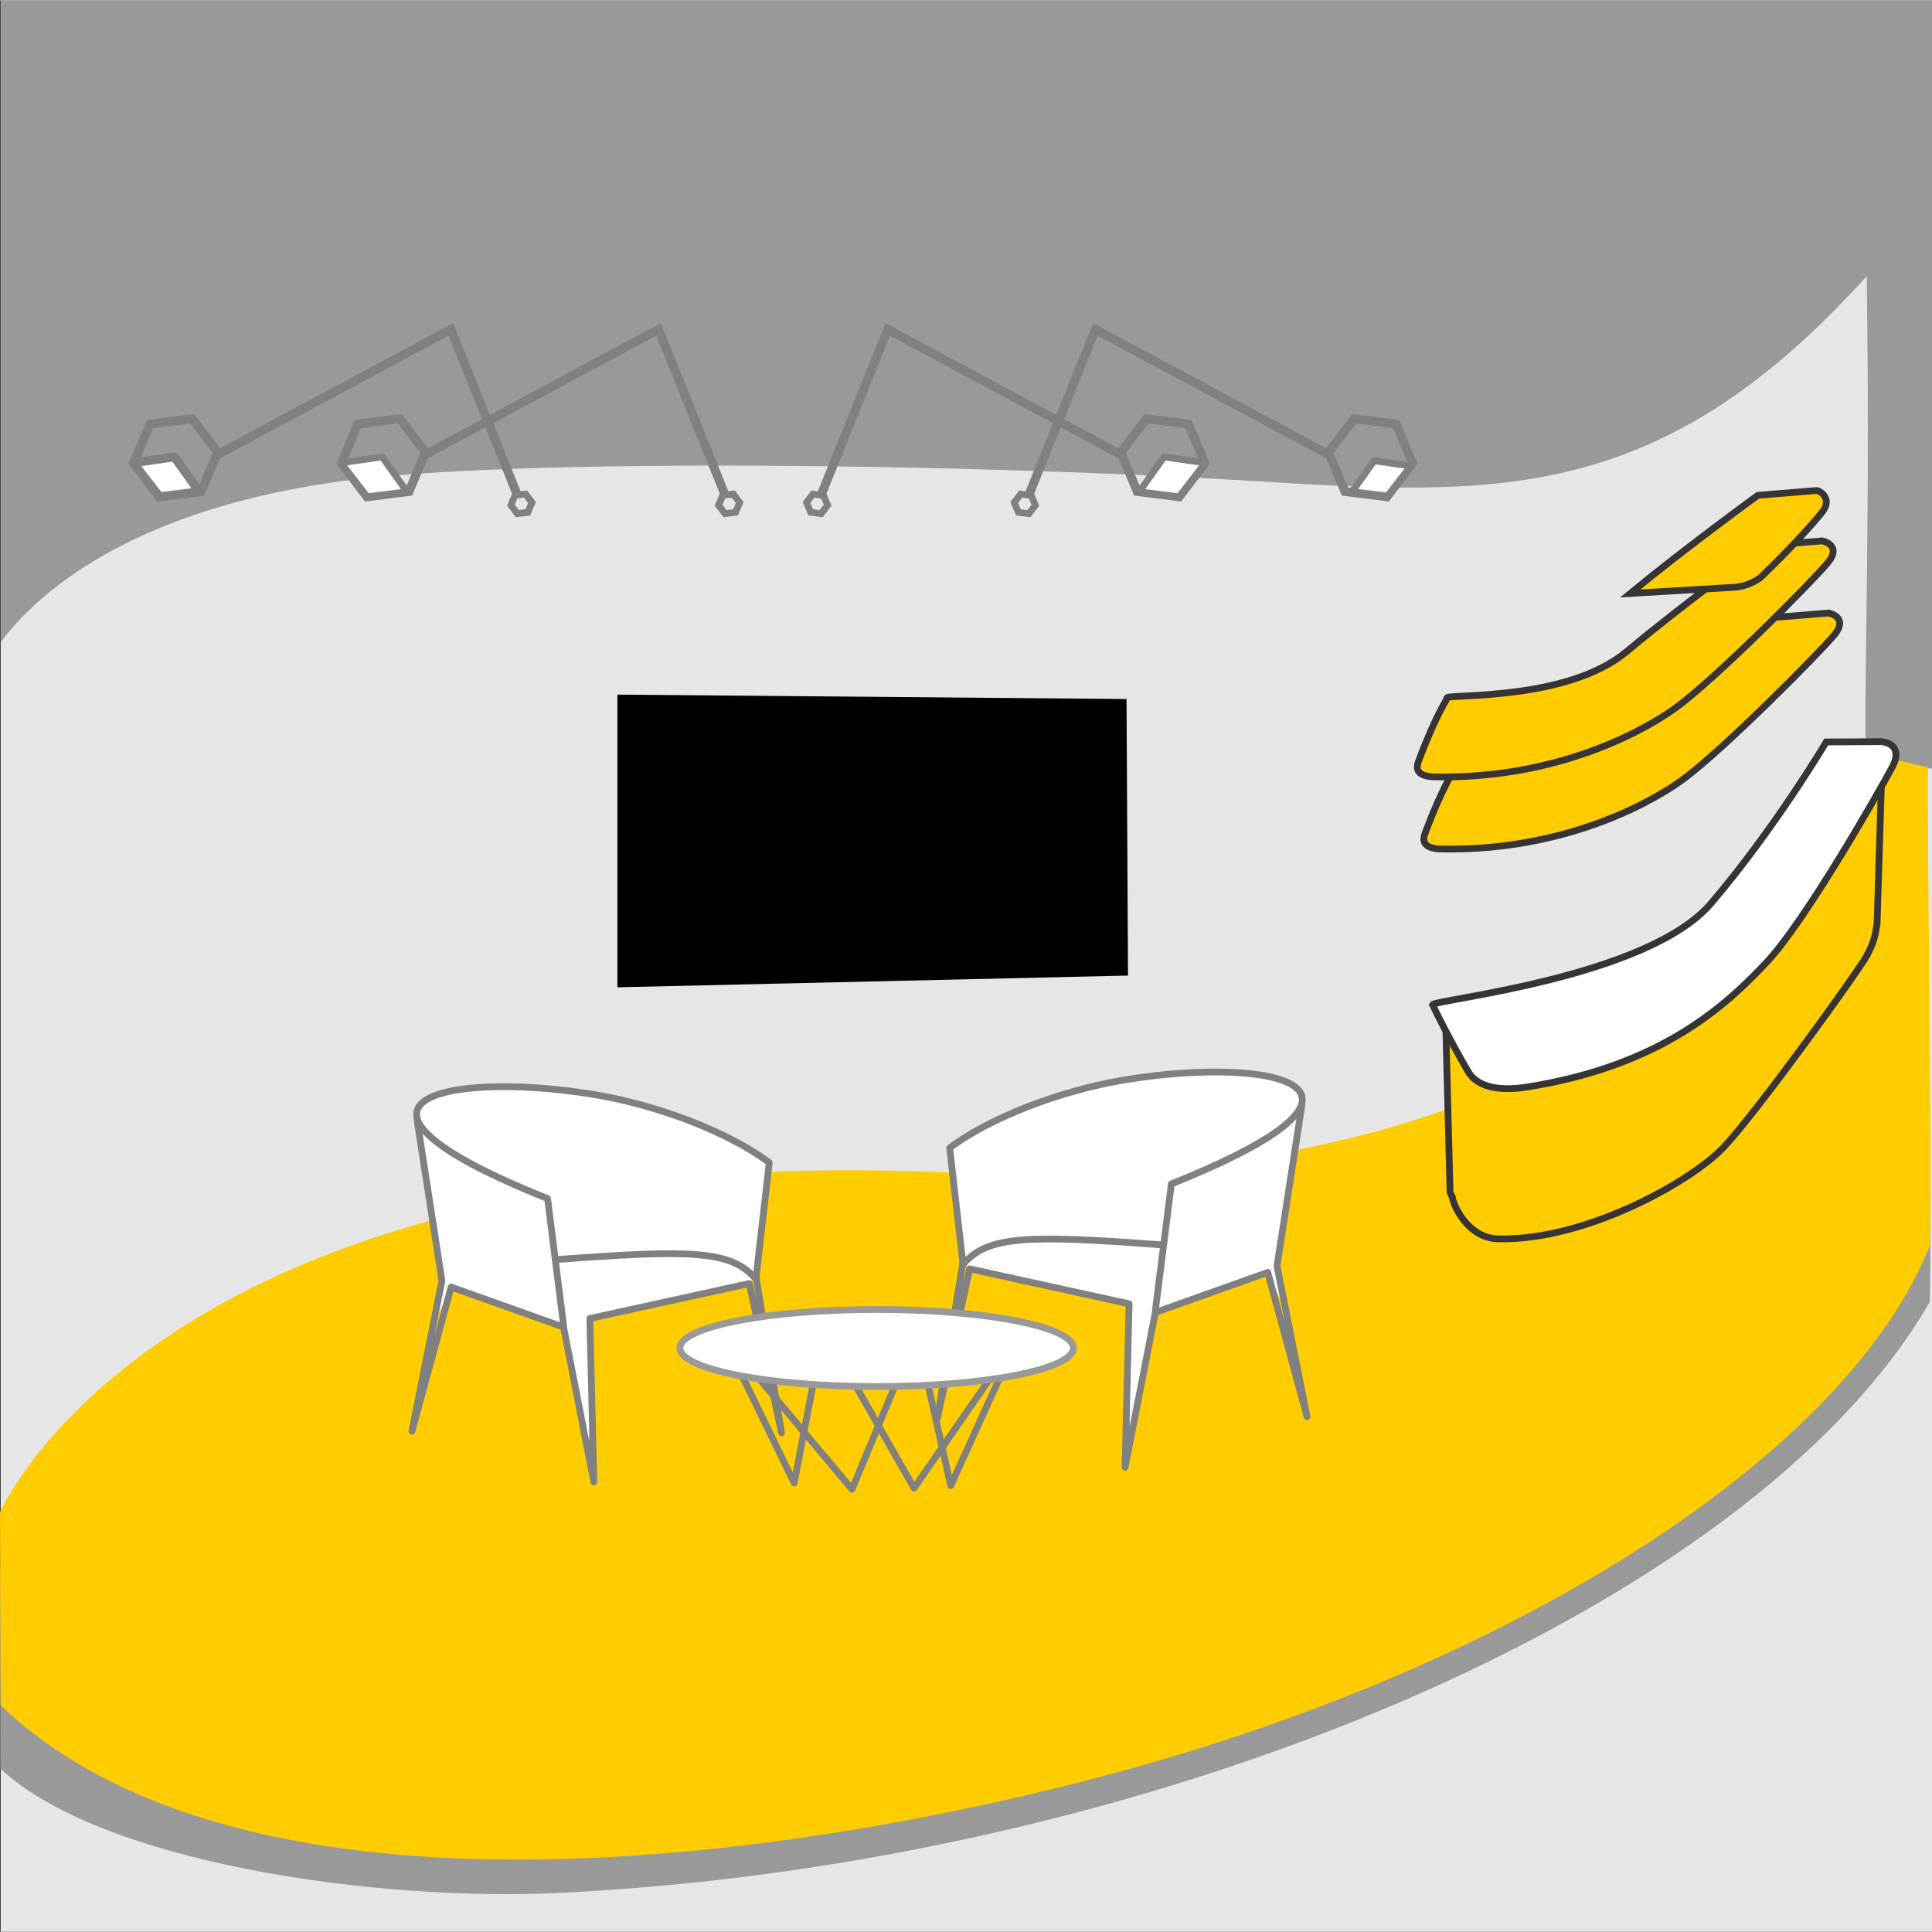 <?xml version="1.0" encoding="UTF-8"?>
<!DOCTYPE svg PUBLIC "-//W3C//DTD SVG 1.0//EN" "http://www.w3.org/TR/2001/REC-SVG-20010904/DTD/svg10.dtd">
<!-- Creator: CorelDRAW X7 -->
<svg xmlns="http://www.w3.org/2000/svg" xml:space="preserve" width="257px" height="257px" version="1.0" style="shape-rendering:geometricPrecision; text-rendering:geometricPrecision; image-rendering:optimizeQuality; fill-rule:evenodd; clip-rule:evenodd"
viewBox="0 0 221271 221190"
 xmlns:xlink="http://www.w3.org/1999/xlink">
 <rect x="0" y="0" width="221271" height="221190" fill="#333333" stroke="none"/>
 <defs>
  <style type="text/css">
   <![CDATA[
    .str0 {stroke:gray;stroke-width:1016.53}
    .str4 {stroke:#373435;stroke-width:774.597}
    .str2 {stroke:gray;stroke-width:774.597}
    .str5 {stroke:#999999;stroke-width:774.597}
    .str3 {stroke:gray;stroke-width:1016.53;stroke-linecap:round;stroke-linejoin:round}
    .str1 {stroke:gray;stroke-width:774.597;stroke-linecap:round;stroke-linejoin:round}
    .fil2 {fill:none}
    .fil5 {fill:black}
    .fil1 {fill:#999999}
    .fil0 {fill:#E6E6E6}
    .fil3 {fill:#FFCC00}
    .fil4 {fill:white}
   ]]>
  </style>
   <clipPath id="id0">
    <path d="M81 0l221190 0 0 221190 -221190 0 0 -221190z"/>
   </clipPath>
 </defs>
 <g id="Capa_x0020_1">
  <polygon class="fil0" points="81,0 221271,0 221271,221190 81,221190 "/>
  <g style="clip-path:url(#id0)">
   <g id="_2222272838288">
    <path id="1" class="fil1" d="M-1018 -1899l0 77026c0,378 7427,-15715 40415,-20094 20223,-2685 71839,-1957 103746,-6 27991,1710 46853,2945 70646,-23437 509,32484 -672,55686 170,55760l7641 669 170 -89918c0,0 -223126,-334 -222788,0z"/>
   </g>
  </g>
  <polygon class="fil2" points="81,0 221271,0 221271,221190 81,221190 "/>
  <path class="fil1" d="M43 202530c11665,10814 43029,15237 64026,14222 68186,-3301 136719,-32598 156943,-67677 275,-9028 -312,-47007 -215,-54802l-14204 -2017c0,0 -10287,52209 -97833,48413 -87547,-3797 -107404,36045 -108760,38914l43 22947z"/>
  <path class="fil3" d="M63 195267c28494,27133 91997,17362 127398,7812 47441,-12800 84265,-37102 93551,-60425 275,-9028 -312,-47008 -215,-54802l-8489 -2017c0,0 -16002,52209 -103548,48412 -87547,-3797 -107404,36045 -108760,38915l63 22105z"/>
  <polygon class="fil2 str0" points="21998,47916 19593,48221 17188,48526 16249,50763 15311,52998 16778,54928 18245,56858 20650,56553 23055,56248 23993,54012 24931,51776 23465,49847 "/>
  <polygon class="fil2 str0" points="155092,47916 157497,48221 159902,48526 160841,50763 161779,52998 160312,54928 158845,56858 156440,56553 154035,56248 153097,54012 152158,51776 153625,49847 "/>
  <polygon class="fil2 str0" points="45788,47916 43382,48221 40977,48526 40039,50763 39101,52998 40568,54928 42035,56858 44440,56553 46845,56248 47783,54012 48721,51776 47254,49847 "/>
  <polygon class="fil2 str0" points="131302,47916 133707,48221 136114,48526 137051,50763 137989,52998 136522,54928 135055,56858 132650,56553 130245,56248 129307,54012 128369,51776 129835,49847 "/>
  <polyline class="fil2 str0" points="59388,56990 51631,37685 24625,52186 "/>
  <polyline class="fil2 str0" points="117702,56990 125459,37685 152464,52186 "/>
  <polyline class="fil2 str0" points="83178,56990 75421,37685 48415,52186 "/>
  <polygon class="fil2 str1" points="90955,169795 82685,152782 97579,170523 104976,152715 108887,170098 116502,153339 104684,170389 94326,152227 "/>
  <polyline class="fil2 str0" points="93912,56990 101669,37685 128675,52186 "/>
  <polygon class="fil2 str2" points="60191,56543 59587,56620 58982,56696 58747,57257 58512,57819 58880,58303 59249,58788 59852,58712 60456,58635 60692,58073 60928,57512 60559,57027 "/>
  <polygon class="fil2 str2" points="116899,56543 117503,56620 118108,56696 118343,57257 118578,57819 118210,58303 117841,58788 117238,58712 116634,58635 116398,58073 116163,57512 116531,57027 "/>
  <polygon class="fil2 str2" points="83981,56543 83377,56620 82772,56696 82537,57257 82301,57819 82669,58303 83038,58788 83642,58712 84246,58635 84482,58073 84717,57512 84349,57027 "/>
  <polygon class="fil2 str2" points="93109,56543 93713,56620 94318,56696 94553,57257 94788,57819 94420,58303 94051,58788 93448,58712 92844,58635 92608,58073 92373,57512 92741,57027 "/>
  <polygon class="fil4 str3" points="18267,56856 22826,56281 19977,52291 15254,52963 "/>
  <polygon class="fil4 str1" points="158904,56776 154861,56267 157387,52731 161575,53326 "/>
  <polygon class="fil4 str1" points="42057,56856 46616,56281 43767,52291 39044,52963 "/>
  <polygon class="fil4 str1" points="135033,56856 130474,56281 133323,52291 138046,52963 "/>
  <polygon class="fil5" points="70711,79515 129020,80019 129189,111689 70711,113034 "/>
  <path class="fil3 str4" d="M166475 88129c360,-432 13821,362 20576,-5288 6756,-5650 15698,-12126 15698,-12126l6699 -548c0,0 2326,459 641,2500 -1685,2040 -12991,13460 -17560,16716 -4569,3257 -14581,8143 -27776,7807 -2218,-188 -1674,-1434 -1482,-1946 2068,-5508 3221,-6839 3204,-7115z"/>
  <path class="fil3 str4" d="M214980 105720c-213,1339 -310,2069 -1204,3736 -893,1667 -12578,17889 -16361,21891 -3782,4002 -15885,10702 -25711,10494 -3784,27 -5417,-4330 -5359,-4757l-270 -569 -474 -18328 26206 -4769 7332 -8434 13324 -13587 3096 -4325 -579 18648z"/>
  <path class="fil4 str4" d="M164094 115014c320,-586 24578,-3069 31855,-11574 7276,-8505 13211,-18503 13211,-18503l6345 -35c0,0 2677,183 1194,2949 -1483,2766 -9941,17632 -14401,22354 -4462,4722 -11852,11817 -27492,14266 -3599,553 -5769,-260 -6645,-1756 -1843,-3146 -3996,-7368 -4067,-7701z"/>
  <path class="fil3 str4" d="M165728 79869c360,-432 13821,361 20577,-5289 6755,-5650 15698,-12126 15698,-12126l6698 -548c0,0 2326,459 641,2499 -1685,2042 -12991,13460 -17560,16716 -4570,3257 -14580,8144 -27776,7807 -2218,-187 -1674,-1432 -1482,-1944 2068,-5509 3220,-6840 3204,-7115z"/>
  <path class="fil3 str4" d="M186704 67928c6591,-5419 14628,-11240 14628,-11240l6698 -547c364,-30 1927,941 641,2499 -1286,1559 -3213,3758 -7051,7476 -966,690 -2058,1089 -3307,1122l-11609 690z"/>
  <path class="fil4" d="M67386 165234l-3110 -13448 -12523 -4370 -1597 3110 167 -4202 -2605 -16811 252 -2773c0,0 3531,-3867 14373,-2270 10842,1597 17734,2943 25635,8321 -841,9582 -1681,13785 -1681,13785l-18659 4286c0,0 0,14289 -252,14372z"/>
  <path class="fil4" d="M129482 163554l3109 -13448 12524 -4370 1597 3110 -168 -4203 2606 -16810 -253 -2773c0,0 -3530,-3867 -14372,-2270 -10843,1597 -17735,2943 -25635,8321 840,9582 1680,13784 1680,13784l18660 4287c0,0 0,14288 252,14372z"/>
  <polyline class="fil2 str1" points="86530,145880 89509,164058 85817,146961 67551,150966 68013,169693 64546,151956 51669,147365 47177,163879 50612,146638 47765,128229 "/>
  <polyline class="fil2 str1" points="110337,144200 107359,162378 111051,145281 129317,149286 128854,168012 132322,150276 145198,145685 149690,162199 146255,144957 149103,126549 "/>
  <path class="fil2 str1" d="M63837 144212c15330,-1146 19902,-1072 22735,2241l1530 -13333c-4408,-3347 -12567,-6617 -20403,-7861 -16979,-2695 -32452,991 -4986,11972l1829 14483"/>
  <path class="fil2 str1" d="M133030 142532c-15330,-1147 -19901,-1073 -22734,2240l-1530 -13332c4407,-3347 12566,-6617 20403,-7861 16979,-2695 32451,991 4986,11971l-1829 14484"/>
  <ellipse class="fil4 str5" cx="100406" cy="154348" rx="22533" ry="4414"/>
 </g>
</svg>
